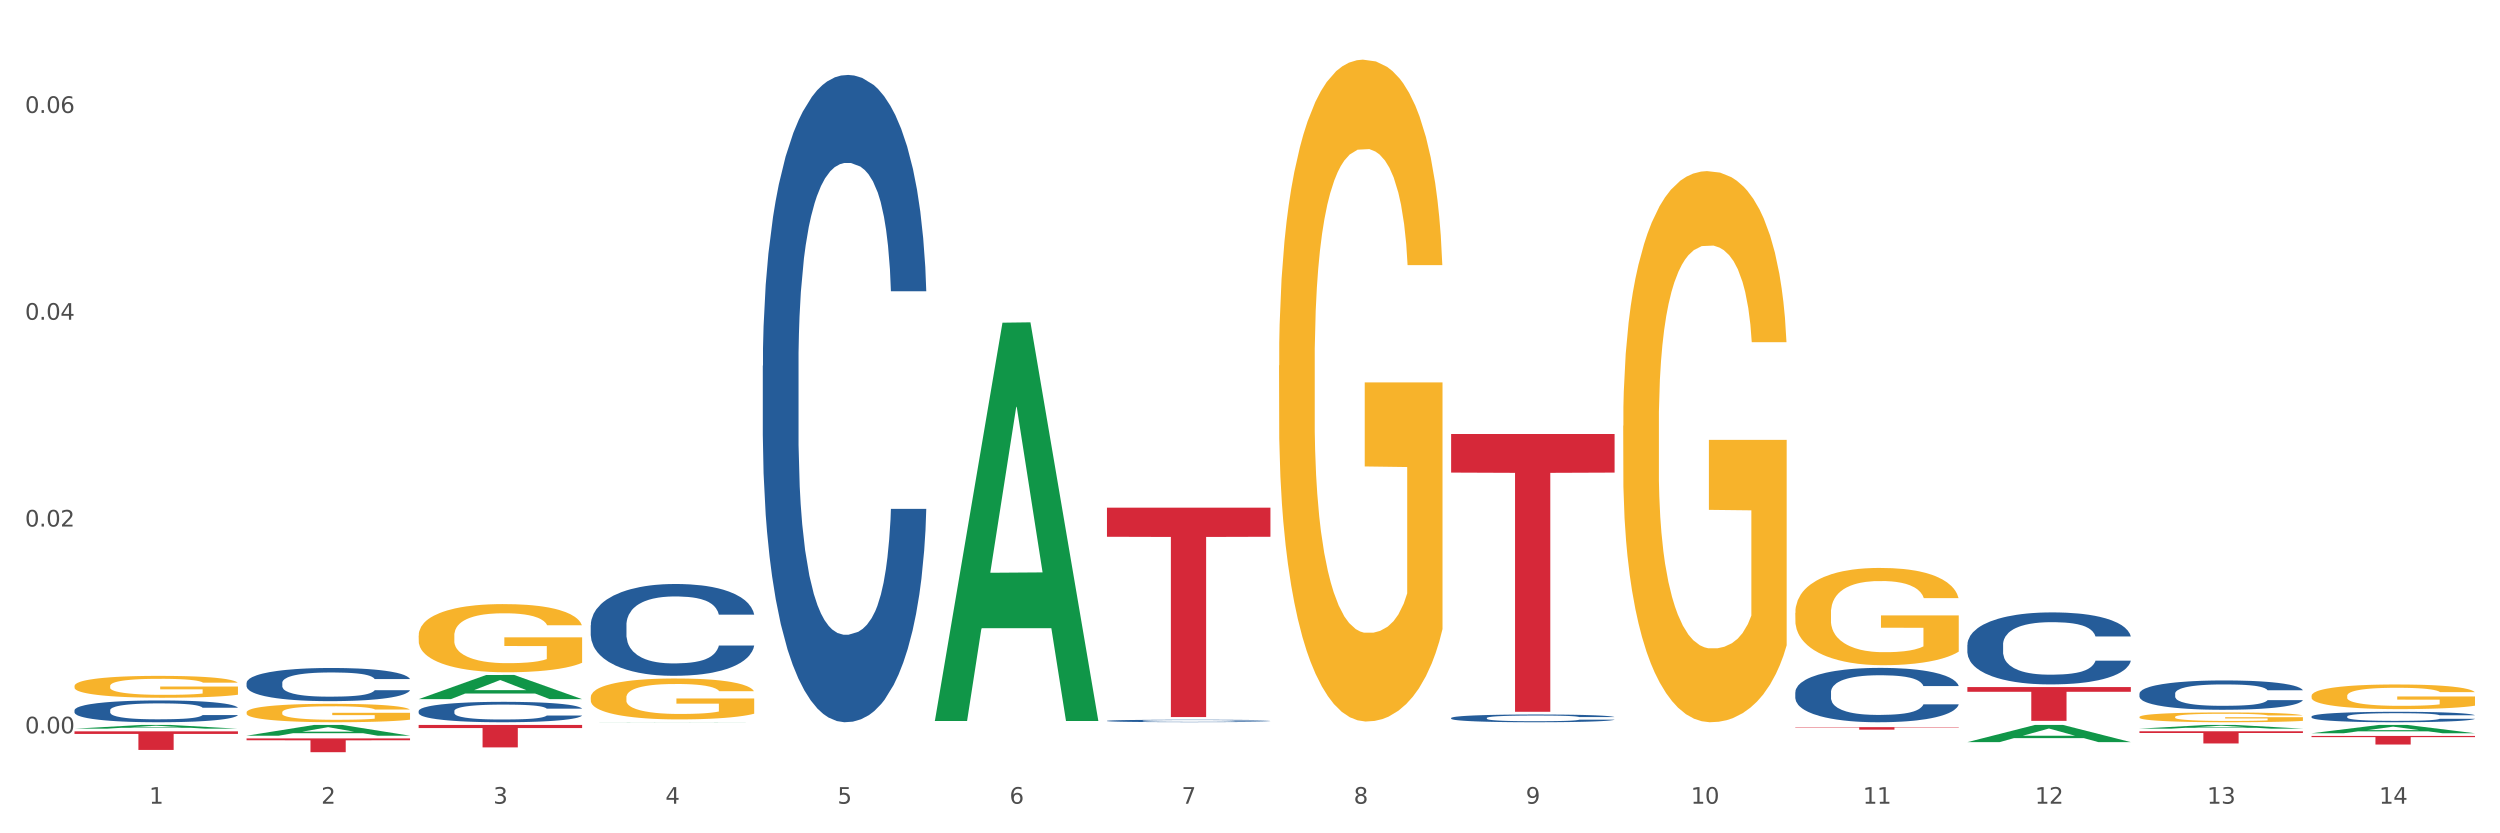 <?xml version="1.0" encoding="utf-8" standalone="no"?>
<!DOCTYPE svg PUBLIC "-//W3C//DTD SVG 1.1//EN"
  "http://www.w3.org/Graphics/SVG/1.1/DTD/svg11.dtd">
<svg xmlns:xlink="http://www.w3.org/1999/xlink" width="1080pt" height="360pt" viewBox="0 0 1080 360" xmlns="http://www.w3.org/2000/svg" version="1.1">
 <rect x="0" y="0" width="1080" height="360" fill="#333333" stroke="none"/>
 <defs>
  <style type="text/css">*{stroke-linejoin: round; stroke-linecap: butt}</style>
 </defs>
 <g id="figure_1">
  <g id="patch_1">
   <path d="M 0 360 
L 1080 360 
L 1080 0 
L 0 0 
z
" style="fill: #ffffff; stroke: #ffffff; stroke-linejoin: miter"/>
  </g>
  <g id="axes_1">
   <g id="matplotlib.axis_1">
    <g id="xtick_1">
     <g id="text_1">
      <!-- 1 -->
      <g style="fill: #4d4d4d" transform="translate(64.432 347.204) scale(0.096 -0.096)">
       <defs>
        <path id="DejaVuSans-31" d="M 794 531 
L 1825 531 
L 1825 4091 
L 703 3866 
L 703 4441 
L 1819 4666 
L 2450 4666 
L 2450 531 
L 3481 531 
L 3481 0 
L 794 0 
L 794 531 
z
" transform="scale(0.016)"/>
       </defs>
       <use xlink:href="#DejaVuSans-31"/>
      </g>
     </g>
    </g>
    <g id="xtick_2">
     <g id="text_2">
      <!-- 2 -->
      <g style="fill: #4d4d4d" transform="translate(138.771 347.204) scale(0.096 -0.096)">
       <defs>
        <path id="DejaVuSans-32" d="M 1228 531 
L 3431 531 
L 3431 0 
L 469 0 
L 469 531 
Q 828 903 1448 1529 
Q 2069 2156 2228 2338 
Q 2531 2678 2651 2914 
Q 2772 3150 2772 3378 
Q 2772 3750 2511 3984 
Q 2250 4219 1831 4219 
Q 1534 4219 1204 4116 
Q 875 4013 500 3803 
L 500 4441 
Q 881 4594 1212 4672 
Q 1544 4750 1819 4750 
Q 2544 4750 2975 4387 
Q 3406 4025 3406 3419 
Q 3406 3131 3298 2873 
Q 3191 2616 2906 2266 
Q 2828 2175 2409 1742 
Q 1991 1309 1228 531 
z
" transform="scale(0.016)"/>
       </defs>
       <use xlink:href="#DejaVuSans-32"/>
      </g>
     </g>
    </g>
    <g id="xtick_3">
     <g id="text_3">
      <!-- 3 -->
      <g style="fill: #4d4d4d" transform="translate(213.109 347.204) scale(0.096 -0.096)">
       <defs>
        <path id="DejaVuSans-33" d="M 2597 2516 
Q 3050 2419 3304 2112 
Q 3559 1806 3559 1356 
Q 3559 666 3084 287 
Q 2609 -91 1734 -91 
Q 1441 -91 1130 -33 
Q 819 25 488 141 
L 488 750 
Q 750 597 1062 519 
Q 1375 441 1716 441 
Q 2309 441 2620 675 
Q 2931 909 2931 1356 
Q 2931 1769 2642 2001 
Q 2353 2234 1838 2234 
L 1294 2234 
L 1294 2753 
L 1863 2753 
Q 2328 2753 2575 2939 
Q 2822 3125 2822 3475 
Q 2822 3834 2567 4026 
Q 2313 4219 1838 4219 
Q 1578 4219 1281 4162 
Q 984 4106 628 3988 
L 628 4550 
Q 988 4650 1302 4700 
Q 1616 4750 1894 4750 
Q 2613 4750 3031 4423 
Q 3450 4097 3450 3541 
Q 3450 3153 3228 2886 
Q 3006 2619 2597 2516 
z
" transform="scale(0.016)"/>
       </defs>
       <use xlink:href="#DejaVuSans-33"/>
      </g>
     </g>
    </g>
    <g id="xtick_4">
     <g id="text_4">
      <!-- 4 -->
      <g style="fill: #4d4d4d" transform="translate(287.448 347.204) scale(0.096 -0.096)">
       <defs>
        <path id="DejaVuSans-34" d="M 2419 4116 
L 825 1625 
L 2419 1625 
L 2419 4116 
z
M 2253 4666 
L 3047 4666 
L 3047 1625 
L 3713 1625 
L 3713 1100 
L 3047 1100 
L 3047 0 
L 2419 0 
L 2419 1100 
L 313 1100 
L 313 1709 
L 2253 4666 
z
" transform="scale(0.016)"/>
       </defs>
       <use xlink:href="#DejaVuSans-34"/>
      </g>
     </g>
    </g>
    <g id="xtick_5">
     <g id="text_5">
      <!-- 5 -->
      <g style="fill: #4d4d4d" transform="translate(361.787 347.204) scale(0.096 -0.096)">
       <defs>
        <path id="DejaVuSans-35" d="M 691 4666 
L 3169 4666 
L 3169 4134 
L 1269 4134 
L 1269 2991 
Q 1406 3038 1543 3061 
Q 1681 3084 1819 3084 
Q 2600 3084 3056 2656 
Q 3513 2228 3513 1497 
Q 3513 744 3044 326 
Q 2575 -91 1722 -91 
Q 1428 -91 1123 -41 
Q 819 9 494 109 
L 494 744 
Q 775 591 1075 516 
Q 1375 441 1709 441 
Q 2250 441 2565 725 
Q 2881 1009 2881 1497 
Q 2881 1984 2565 2268 
Q 2250 2553 1709 2553 
Q 1456 2553 1204 2497 
Q 953 2441 691 2322 
L 691 4666 
z
" transform="scale(0.016)"/>
       </defs>
       <use xlink:href="#DejaVuSans-35"/>
      </g>
     </g>
    </g>
    <g id="xtick_6">
     <g id="text_6">
      <!-- 6 -->
      <g style="fill: #4d4d4d" transform="translate(436.125 347.204) scale(0.096 -0.096)">
       <defs>
        <path id="DejaVuSans-36" d="M 2113 2584 
Q 1688 2584 1439 2293 
Q 1191 2003 1191 1497 
Q 1191 994 1439 701 
Q 1688 409 2113 409 
Q 2538 409 2786 701 
Q 3034 994 3034 1497 
Q 3034 2003 2786 2293 
Q 2538 2584 2113 2584 
z
M 3366 4563 
L 3366 3988 
Q 3128 4100 2886 4159 
Q 2644 4219 2406 4219 
Q 1781 4219 1451 3797 
Q 1122 3375 1075 2522 
Q 1259 2794 1537 2939 
Q 1816 3084 2150 3084 
Q 2853 3084 3261 2657 
Q 3669 2231 3669 1497 
Q 3669 778 3244 343 
Q 2819 -91 2113 -91 
Q 1303 -91 875 529 
Q 447 1150 447 2328 
Q 447 3434 972 4092 
Q 1497 4750 2381 4750 
Q 2619 4750 2861 4703 
Q 3103 4656 3366 4563 
z
" transform="scale(0.016)"/>
       </defs>
       <use xlink:href="#DejaVuSans-36"/>
      </g>
     </g>
    </g>
    <g id="xtick_7">
     <g id="text_7">
      <!-- 7 -->
      <g style="fill: #4d4d4d" transform="translate(510.464 347.204) scale(0.096 -0.096)">
       <defs>
        <path id="DejaVuSans-37" d="M 525 4666 
L 3525 4666 
L 3525 4397 
L 1831 0 
L 1172 0 
L 2766 4134 
L 525 4134 
L 525 4666 
z
" transform="scale(0.016)"/>
       </defs>
       <use xlink:href="#DejaVuSans-37"/>
      </g>
     </g>
    </g>
    <g id="xtick_8">
     <g id="text_8">
      <!-- 8 -->
      <g style="fill: #4d4d4d" transform="translate(584.803 347.204) scale(0.096 -0.096)">
       <defs>
        <path id="DejaVuSans-38" d="M 2034 2216 
Q 1584 2216 1326 1975 
Q 1069 1734 1069 1313 
Q 1069 891 1326 650 
Q 1584 409 2034 409 
Q 2484 409 2743 651 
Q 3003 894 3003 1313 
Q 3003 1734 2745 1975 
Q 2488 2216 2034 2216 
z
M 1403 2484 
Q 997 2584 770 2862 
Q 544 3141 544 3541 
Q 544 4100 942 4425 
Q 1341 4750 2034 4750 
Q 2731 4750 3128 4425 
Q 3525 4100 3525 3541 
Q 3525 3141 3298 2862 
Q 3072 2584 2669 2484 
Q 3125 2378 3379 2068 
Q 3634 1759 3634 1313 
Q 3634 634 3220 271 
Q 2806 -91 2034 -91 
Q 1263 -91 848 271 
Q 434 634 434 1313 
Q 434 1759 690 2068 
Q 947 2378 1403 2484 
z
M 1172 3481 
Q 1172 3119 1398 2916 
Q 1625 2713 2034 2713 
Q 2441 2713 2670 2916 
Q 2900 3119 2900 3481 
Q 2900 3844 2670 4047 
Q 2441 4250 2034 4250 
Q 1625 4250 1398 4047 
Q 1172 3844 1172 3481 
z
" transform="scale(0.016)"/>
       </defs>
       <use xlink:href="#DejaVuSans-38"/>
      </g>
     </g>
    </g>
    <g id="xtick_9">
     <g id="text_9">
      <!-- 9 -->
      <g style="fill: #4d4d4d" transform="translate(659.142 347.204) scale(0.096 -0.096)">
       <defs>
        <path id="DejaVuSans-39" d="M 703 97 
L 703 672 
Q 941 559 1184 500 
Q 1428 441 1663 441 
Q 2288 441 2617 861 
Q 2947 1281 2994 2138 
Q 2813 1869 2534 1725 
Q 2256 1581 1919 1581 
Q 1219 1581 811 2004 
Q 403 2428 403 3163 
Q 403 3881 828 4315 
Q 1253 4750 1959 4750 
Q 2769 4750 3195 4129 
Q 3622 3509 3622 2328 
Q 3622 1225 3098 567 
Q 2575 -91 1691 -91 
Q 1453 -91 1209 -44 
Q 966 3 703 97 
z
M 1959 2075 
Q 2384 2075 2632 2365 
Q 2881 2656 2881 3163 
Q 2881 3666 2632 3958 
Q 2384 4250 1959 4250 
Q 1534 4250 1286 3958 
Q 1038 3666 1038 3163 
Q 1038 2656 1286 2365 
Q 1534 2075 1959 2075 
z
" transform="scale(0.016)"/>
       </defs>
       <use xlink:href="#DejaVuSans-39"/>
      </g>
     </g>
    </g>
    <g id="xtick_10">
     <g id="text_10">
      <!-- 10 -->
      <g style="fill: #4d4d4d" transform="translate(730.426 347.204) scale(0.096 -0.096)">
       <defs>
        <path id="DejaVuSans-30" d="M 2034 4250 
Q 1547 4250 1301 3770 
Q 1056 3291 1056 2328 
Q 1056 1369 1301 889 
Q 1547 409 2034 409 
Q 2525 409 2770 889 
Q 3016 1369 3016 2328 
Q 3016 3291 2770 3770 
Q 2525 4250 2034 4250 
z
M 2034 4750 
Q 2819 4750 3233 4129 
Q 3647 3509 3647 2328 
Q 3647 1150 3233 529 
Q 2819 -91 2034 -91 
Q 1250 -91 836 529 
Q 422 1150 422 2328 
Q 422 3509 836 4129 
Q 1250 4750 2034 4750 
z
" transform="scale(0.016)"/>
       </defs>
       <use xlink:href="#DejaVuSans-31"/>
       <use xlink:href="#DejaVuSans-30" transform="translate(63.623 0)"/>
      </g>
     </g>
    </g>
    <g id="xtick_11">
     <g id="text_11">
      <!-- 11 -->
      <g style="fill: #4d4d4d" transform="translate(804.765 347.204) scale(0.096 -0.096)">
       <use xlink:href="#DejaVuSans-31"/>
       <use xlink:href="#DejaVuSans-31" transform="translate(63.623 0)"/>
      </g>
     </g>
    </g>
    <g id="xtick_12">
     <g id="text_12">
      <!-- 12 -->
      <g style="fill: #4d4d4d" transform="translate(879.104 347.204) scale(0.096 -0.096)">
       <use xlink:href="#DejaVuSans-31"/>
       <use xlink:href="#DejaVuSans-32" transform="translate(63.623 0)"/>
      </g>
     </g>
    </g>
    <g id="xtick_13">
     <g id="text_13">
      <!-- 13 -->
      <g style="fill: #4d4d4d" transform="translate(953.442 347.204) scale(0.096 -0.096)">
       <use xlink:href="#DejaVuSans-31"/>
       <use xlink:href="#DejaVuSans-33" transform="translate(63.623 0)"/>
      </g>
     </g>
    </g>
    <g id="xtick_14">
     <g id="text_14">
      <!-- 14 -->
      <g style="fill: #4d4d4d" transform="translate(1027.781 347.204) scale(0.096 -0.096)">
       <use xlink:href="#DejaVuSans-31"/>
       <use xlink:href="#DejaVuSans-34" transform="translate(63.623 0)"/>
      </g>
     </g>
    </g>
    <g id="xtick_15"/>
    <g id="xtick_16"/>
    <g id="xtick_17"/>
    <g id="xtick_18"/>
    <g id="xtick_19"/>
    <g id="xtick_20"/>
    <g id="xtick_21"/>
    <g id="xtick_22"/>
    <g id="xtick_23"/>
    <g id="xtick_24"/>
    <g id="xtick_25"/>
    <g id="xtick_26"/>
    <g id="xtick_27"/>
   </g>
   <g id="matplotlib.axis_2">
    <g id="ytick_1">
     <g id="text_15">
      <!-- 0.00 -->
      <g style="fill: #4d4d4d" transform="translate(10.8 316.81) scale(0.096 -0.096)">
       <defs>
        <path id="DejaVuSans-2e" d="M 684 794 
L 1344 794 
L 1344 0 
L 684 0 
L 684 794 
z
" transform="scale(0.016)"/>
       </defs>
       <use xlink:href="#DejaVuSans-30"/>
       <use xlink:href="#DejaVuSans-2e" transform="translate(63.623 0)"/>
       <use xlink:href="#DejaVuSans-30" transform="translate(95.41 0)"/>
       <use xlink:href="#DejaVuSans-30" transform="translate(159.033 0)"/>
      </g>
     </g>
    </g>
    <g id="ytick_2">
     <g id="text_16">
      <!-- 0.02 -->
      <g style="fill: #4d4d4d" transform="translate(10.8 227.468) scale(0.096 -0.096)">
       <use xlink:href="#DejaVuSans-30"/>
       <use xlink:href="#DejaVuSans-2e" transform="translate(63.623 0)"/>
       <use xlink:href="#DejaVuSans-30" transform="translate(95.41 0)"/>
       <use xlink:href="#DejaVuSans-32" transform="translate(159.033 0)"/>
      </g>
     </g>
    </g>
    <g id="ytick_3">
     <g id="text_17">
      <!-- 0.04 -->
      <g style="fill: #4d4d4d" transform="translate(10.8 138.125) scale(0.096 -0.096)">
       <use xlink:href="#DejaVuSans-30"/>
       <use xlink:href="#DejaVuSans-2e" transform="translate(63.623 0)"/>
       <use xlink:href="#DejaVuSans-30" transform="translate(95.41 0)"/>
       <use xlink:href="#DejaVuSans-34" transform="translate(159.033 0)"/>
      </g>
     </g>
    </g>
    <g id="ytick_4">
     <g id="text_18">
      <!-- 0.06 -->
      <g style="fill: #4d4d4d" transform="translate(10.8 48.783) scale(0.096 -0.096)">
       <use xlink:href="#DejaVuSans-30"/>
       <use xlink:href="#DejaVuSans-2e" transform="translate(63.623 0)"/>
       <use xlink:href="#DejaVuSans-30" transform="translate(95.41 0)"/>
       <use xlink:href="#DejaVuSans-36" transform="translate(159.033 0)"/>
      </g>
     </g>
    </g>
    <g id="ytick_5"/>
    <g id="ytick_6"/>
    <g id="ytick_7"/>
   </g>
   <g id="PolyCollection_1">
    <path d="M 32.175 314.793 
L 32.248 314.791 
L 61.37 313.165 
L 73.456 313.163 
L 102.797 314.796 
L 88.818 314.796 
L 82.484 314.415 
L 52.415 314.415 
L 52.197 314.422 
L 46.081 314.796 
L 32.175 314.796 
L 32.175 314.793 
L 56.201 314.189 
L 78.698 314.187 
L 67.559 313.511 
L 67.413 313.508 
L 67.267 313.513 
L 56.128 314.187 
L 56.201 314.189 
L 32.175 314.793 
z
" clip-path="url(#p1c765e755c)" style="fill: #109648"/>
    <path d="M 849.901 278.534 
L 849.984 278.506 
L 849.984 277.71 
L 850.235 276.631 
L 851.153 274.642 
L 852.322 273.136 
L 854.325 271.374 
L 855.41 270.635 
L 856.829 269.811 
L 859.751 268.476 
L 863.09 267.339 
L 865.428 266.714 
L 867.181 266.316 
L 871.104 265.606 
L 873.358 265.293 
L 875.695 265.038 
L 877.699 264.867 
L 881.038 264.668 
L 883.709 264.583 
L 886.798 264.555 
L 889.386 264.583 
L 892.808 264.697 
L 897.817 265.038 
L 899.737 265.237 
L 902.325 265.578 
L 904.996 266.032 
L 907.166 266.487 
L 909.671 267.14 
L 912.258 267.993 
L 914.763 269.073 
L 916.516 270.067 
L 917.935 271.118 
L 919.187 272.397 
L 920.105 273.789 
L 920.523 274.954 
L 905.246 274.954 
L 904.829 273.903 
L 903.994 272.766 
L 903.159 271.999 
L 902.241 271.374 
L 900.822 270.664 
L 899.57 270.209 
L 897.483 269.669 
L 895.563 269.328 
L 893.977 269.129 
L 892.057 268.959 
L 887.966 268.788 
L 885.045 268.788 
L 883.208 268.845 
L 880.954 268.987 
L 879.034 269.186 
L 876.78 269.527 
L 875.027 269.897 
L 873.274 270.38 
L 872.273 270.721 
L 870.77 271.346 
L 869.768 271.857 
L 868.433 272.738 
L 867.681 273.363 
L 866.346 274.983 
L 865.761 276.176 
L 865.511 277 
L 865.344 277.909 
L 865.344 282.342 
L 865.845 284.331 
L 866.262 285.183 
L 866.93 286.149 
L 868.182 287.4 
L 870.019 288.621 
L 871.939 289.502 
L 873.525 290.042 
L 875.027 290.44 
L 876.53 290.752 
L 878.367 291.037 
L 879.869 291.207 
L 882.123 291.378 
L 884.794 291.463 
L 886.881 291.463 
L 891.139 291.321 
L 893.059 291.179 
L 894.895 290.98 
L 896.899 290.667 
L 898.485 290.326 
L 899.403 290.071 
L 900.905 289.531 
L 902.074 288.962 
L 903.076 288.309 
L 903.744 287.741 
L 904.495 286.888 
L 905.079 285.922 
L 905.246 285.411 
L 920.523 285.411 
L 920.189 286.434 
L 919.604 287.428 
L 918.436 288.764 
L 917.517 289.531 
L 916.098 290.468 
L 914.596 291.264 
L 912.509 292.145 
L 910.589 292.798 
L 908.585 293.367 
L 906.415 293.878 
L 902.491 294.588 
L 901.072 294.787 
L 898.067 295.128 
L 895.73 295.327 
L 892.307 295.526 
L 888.801 295.64 
L 885.128 295.668 
L 881.873 295.611 
L 878.283 295.441 
L 876.029 295.27 
L 873.525 295.015 
L 870.603 294.617 
L 867.848 294.134 
L 865.261 293.565 
L 862.84 292.912 
L 860.586 292.173 
L 857.664 290.951 
L 855.494 289.758 
L 853.908 288.65 
L 852.823 287.712 
L 851.737 286.519 
L 851.153 285.695 
L 850.235 283.706 
L 849.901 281.859 
L 849.901 278.534 
z
" clip-path="url(#p1c765e755c)" style="fill: #255c99"/>
    <path d="M 775.562 299.077 
L 775.646 299.056 
L 775.646 298.455 
L 775.896 297.64 
L 776.814 296.138 
L 777.983 295.001 
L 779.986 293.671 
L 781.072 293.114 
L 782.491 292.491 
L 785.412 291.483 
L 788.752 290.625 
L 791.089 290.153 
L 792.842 289.853 
L 796.765 289.316 
L 799.019 289.08 
L 801.357 288.887 
L 803.36 288.759 
L 806.699 288.608 
L 809.37 288.544 
L 812.459 288.523 
L 815.047 288.544 
L 818.469 288.63 
L 823.478 288.887 
L 825.398 289.038 
L 827.986 289.295 
L 830.657 289.638 
L 832.828 289.981 
L 835.332 290.475 
L 837.92 291.118 
L 840.424 291.934 
L 842.177 292.685 
L 843.596 293.478 
L 844.848 294.444 
L 845.766 295.495 
L 846.184 296.374 
L 830.908 296.374 
L 830.49 295.581 
L 829.655 294.723 
L 828.821 294.143 
L 827.902 293.671 
L 826.483 293.135 
L 825.231 292.792 
L 823.144 292.384 
L 821.224 292.127 
L 819.638 291.977 
L 817.718 291.848 
L 813.628 291.719 
L 810.706 291.719 
L 808.87 291.762 
L 806.616 291.869 
L 804.696 292.019 
L 802.442 292.277 
L 800.689 292.556 
L 798.936 292.921 
L 797.934 293.178 
L 796.431 293.65 
L 795.43 294.036 
L 794.094 294.701 
L 793.343 295.173 
L 792.007 296.396 
L 791.423 297.297 
L 791.172 297.919 
L 791.005 298.606 
L 791.005 301.952 
L 791.506 303.454 
L 791.924 304.097 
L 792.591 304.827 
L 793.844 305.771 
L 795.68 306.693 
L 797.6 307.358 
L 799.186 307.766 
L 800.689 308.066 
L 802.191 308.302 
L 804.028 308.517 
L 805.53 308.645 
L 807.784 308.774 
L 810.456 308.839 
L 812.543 308.839 
L 816.8 308.731 
L 818.72 308.624 
L 820.556 308.474 
L 822.56 308.238 
L 824.146 307.98 
L 825.064 307.787 
L 826.567 307.38 
L 827.735 306.951 
L 828.737 306.457 
L 829.405 306.028 
L 830.156 305.385 
L 830.741 304.655 
L 830.908 304.269 
L 846.184 304.269 
L 845.85 305.041 
L 845.266 305.792 
L 844.097 306.801 
L 843.179 307.38 
L 841.76 308.088 
L 840.257 308.688 
L 838.17 309.353 
L 836.25 309.847 
L 834.247 310.276 
L 832.076 310.662 
L 828.153 311.198 
L 826.734 311.349 
L 823.728 311.606 
L 821.391 311.756 
L 817.969 311.906 
L 814.463 311.992 
L 810.79 312.014 
L 807.534 311.971 
L 803.944 311.842 
L 801.69 311.713 
L 799.186 311.52 
L 796.264 311.22 
L 793.51 310.855 
L 790.922 310.426 
L 788.501 309.933 
L 786.247 309.375 
L 783.325 308.452 
L 781.155 307.551 
L 779.569 306.715 
L 778.484 306.007 
L 777.399 305.106 
L 776.814 304.484 
L 775.896 302.982 
L 775.562 301.587 
L 775.562 299.077 
z
" clip-path="url(#p1c765e755c)" style="fill: #255c99"/>
    <path d="M 626.885 310.166 
L 626.968 310.163 
L 626.968 310.077 
L 627.219 309.961 
L 628.137 309.746 
L 629.306 309.584 
L 631.309 309.394 
L 632.394 309.314 
L 633.813 309.225 
L 636.735 309.081 
L 640.074 308.959 
L 642.411 308.891 
L 644.164 308.849 
L 648.088 308.772 
L 650.342 308.738 
L 652.679 308.711 
L 654.683 308.692 
L 658.022 308.671 
L 660.693 308.662 
L 663.782 308.659 
L 666.369 308.662 
L 669.792 308.674 
L 674.801 308.711 
L 676.721 308.732 
L 679.308 308.769 
L 681.98 308.818 
L 684.15 308.867 
L 686.654 308.937 
L 689.242 309.029 
L 691.747 309.146 
L 693.5 309.253 
L 694.919 309.366 
L 696.171 309.504 
L 697.089 309.654 
L 697.506 309.78 
L 682.23 309.78 
L 681.813 309.667 
L 680.978 309.544 
L 680.143 309.461 
L 679.225 309.394 
L 677.806 309.317 
L 676.554 309.268 
L 674.467 309.21 
L 672.547 309.173 
L 670.961 309.152 
L 669.041 309.134 
L 664.95 309.115 
L 662.029 309.115 
L 660.192 309.121 
L 657.938 309.137 
L 656.018 309.158 
L 653.764 309.195 
L 652.011 309.235 
L 650.258 309.287 
L 649.257 309.323 
L 647.754 309.391 
L 646.752 309.446 
L 645.417 309.541 
L 644.665 309.608 
L 643.33 309.783 
L 642.745 309.912 
L 642.495 310.001 
L 642.328 310.099 
L 642.328 310.577 
L 642.829 310.791 
L 643.246 310.883 
L 643.914 310.987 
L 645.166 311.122 
L 647.003 311.254 
L 648.923 311.349 
L 650.509 311.407 
L 652.011 311.45 
L 653.514 311.484 
L 655.35 311.514 
L 656.853 311.533 
L 659.107 311.551 
L 661.778 311.56 
L 663.865 311.56 
L 668.122 311.545 
L 670.042 311.529 
L 671.879 311.508 
L 673.882 311.474 
L 675.468 311.438 
L 676.387 311.41 
L 677.889 311.352 
L 679.058 311.29 
L 680.06 311.22 
L 680.728 311.159 
L 681.479 311.067 
L 682.063 310.963 
L 682.23 310.908 
L 697.506 310.908 
L 697.173 311.018 
L 696.588 311.125 
L 695.42 311.269 
L 694.501 311.352 
L 693.082 311.453 
L 691.58 311.539 
L 689.493 311.634 
L 687.573 311.704 
L 685.569 311.765 
L 683.399 311.821 
L 679.475 311.897 
L 678.056 311.919 
L 675.051 311.955 
L 672.714 311.977 
L 669.291 311.998 
L 665.785 312.011 
L 662.112 312.014 
L 658.856 312.007 
L 655.267 311.989 
L 653.013 311.971 
L 650.509 311.943 
L 647.587 311.9 
L 644.832 311.848 
L 642.244 311.787 
L 639.824 311.716 
L 637.57 311.637 
L 634.648 311.505 
L 632.478 311.376 
L 630.892 311.257 
L 629.806 311.156 
L 628.721 311.027 
L 628.137 310.938 
L 627.219 310.724 
L 626.885 310.525 
L 626.885 310.166 
z
" clip-path="url(#p1c765e755c)" style="fill: #255c99"/>
    <path d="M 478.207 311.396 
L 478.291 311.395 
L 478.291 311.368 
L 478.541 311.331 
L 479.459 311.263 
L 480.628 311.212 
L 482.632 311.152 
L 483.717 311.127 
L 485.136 311.099 
L 488.058 311.054 
L 491.397 311.015 
L 493.734 310.994 
L 495.487 310.98 
L 499.41 310.956 
L 501.664 310.946 
L 504.002 310.937 
L 506.005 310.931 
L 509.344 310.924 
L 512.016 310.921 
L 515.104 310.92 
L 517.692 310.921 
L 521.115 310.925 
L 526.123 310.937 
L 528.043 310.944 
L 530.631 310.955 
L 533.302 310.971 
L 535.473 310.986 
L 537.977 311.008 
L 540.565 311.037 
L 543.069 311.074 
L 544.822 311.108 
L 546.241 311.144 
L 547.493 311.187 
L 548.412 311.234 
L 548.829 311.274 
L 533.553 311.274 
L 533.135 311.238 
L 532.301 311.2 
L 531.466 311.173 
L 530.548 311.152 
L 529.128 311.128 
L 527.876 311.113 
L 525.789 311.094 
L 523.869 311.083 
L 522.283 311.076 
L 520.363 311.07 
L 516.273 311.064 
L 513.351 311.064 
L 511.515 311.066 
L 509.261 311.071 
L 507.341 311.078 
L 505.087 311.089 
L 503.334 311.102 
L 501.581 311.118 
L 500.579 311.13 
L 499.077 311.151 
L 498.075 311.169 
L 496.739 311.199 
L 495.988 311.22 
L 494.652 311.275 
L 494.068 311.315 
L 493.818 311.343 
L 493.651 311.374 
L 493.651 311.525 
L 494.151 311.593 
L 494.569 311.622 
L 495.237 311.654 
L 496.489 311.697 
L 498.325 311.738 
L 500.245 311.768 
L 501.831 311.787 
L 503.334 311.8 
L 504.837 311.811 
L 506.673 311.821 
L 508.176 311.826 
L 510.429 311.832 
L 513.101 311.835 
L 515.188 311.835 
L 519.445 311.83 
L 521.365 311.825 
L 523.202 311.819 
L 525.205 311.808 
L 526.791 311.796 
L 527.709 311.788 
L 529.212 311.769 
L 530.381 311.75 
L 531.382 311.728 
L 532.05 311.708 
L 532.801 311.68 
L 533.386 311.647 
L 533.553 311.629 
L 548.829 311.629 
L 548.495 311.664 
L 547.911 311.698 
L 546.742 311.743 
L 545.824 311.769 
L 544.405 311.801 
L 542.902 311.828 
L 540.815 311.858 
L 538.895 311.88 
L 536.892 311.9 
L 534.721 311.917 
L 530.798 311.941 
L 529.379 311.948 
L 526.374 311.96 
L 524.036 311.966 
L 520.614 311.973 
L 517.108 311.977 
L 513.435 311.978 
L 510.179 311.976 
L 506.59 311.97 
L 504.336 311.964 
L 501.831 311.956 
L 498.91 311.942 
L 496.155 311.926 
L 493.567 311.906 
L 491.146 311.884 
L 488.892 311.859 
L 485.971 311.818 
L 483.8 311.777 
L 482.214 311.739 
L 481.129 311.708 
L 480.044 311.667 
L 479.459 311.639 
L 478.541 311.571 
L 478.207 311.509 
L 478.207 311.396 
z
" clip-path="url(#p1c765e755c)" style="fill: #255c99"/>
    <path d="M 329.53 158.017 
L 329.613 157.762 
L 329.613 150.611 
L 329.864 140.907 
L 330.782 123.03 
L 331.951 109.495 
L 333.954 93.661 
L 335.039 87.021 
L 336.458 79.615 
L 339.38 67.612 
L 342.719 57.396 
L 345.057 51.778 
L 346.81 48.203 
L 350.733 41.818 
L 352.987 39.009 
L 355.324 36.71 
L 357.328 35.178 
L 360.667 33.39 
L 363.338 32.624 
L 366.427 32.369 
L 369.015 32.624 
L 372.437 33.646 
L 377.446 36.71 
L 379.366 38.498 
L 381.954 41.563 
L 384.625 45.649 
L 386.795 49.735 
L 389.3 55.609 
L 391.887 63.27 
L 394.392 72.975 
L 396.145 81.913 
L 397.564 91.362 
L 398.816 102.855 
L 399.734 115.368 
L 400.152 125.839 
L 384.875 125.839 
L 384.458 116.39 
L 383.623 106.175 
L 382.788 99.279 
L 381.87 93.661 
L 380.451 87.276 
L 379.199 83.19 
L 377.112 78.338 
L 375.192 75.273 
L 373.606 73.486 
L 371.686 71.953 
L 367.595 70.421 
L 364.674 70.421 
L 362.837 70.932 
L 360.583 72.209 
L 358.663 73.996 
L 356.41 77.061 
L 354.656 80.381 
L 352.903 84.722 
L 351.902 87.787 
L 350.399 93.405 
L 349.397 98.002 
L 348.062 105.919 
L 347.31 111.538 
L 345.975 126.094 
L 345.391 136.821 
L 345.14 144.227 
L 344.973 152.399 
L 344.973 192.239 
L 345.474 210.116 
L 345.891 217.777 
L 346.559 226.46 
L 347.811 237.697 
L 349.648 248.678 
L 351.568 256.595 
L 353.154 261.448 
L 354.656 265.023 
L 356.159 267.832 
L 357.996 270.386 
L 359.498 271.918 
L 361.752 273.451 
L 364.423 274.217 
L 366.51 274.217 
L 370.768 272.94 
L 372.688 271.663 
L 374.524 269.875 
L 376.528 267.066 
L 378.114 264.002 
L 379.032 261.703 
L 380.534 256.851 
L 381.703 251.743 
L 382.705 245.869 
L 383.373 240.762 
L 384.124 233.1 
L 384.708 224.417 
L 384.875 219.82 
L 400.152 219.82 
L 399.818 229.014 
L 399.233 237.952 
L 398.065 249.955 
L 397.146 256.851 
L 395.727 265.278 
L 394.225 272.429 
L 392.138 280.346 
L 390.218 286.22 
L 388.214 291.328 
L 386.044 295.924 
L 382.121 302.309 
L 380.701 304.097 
L 377.696 307.161 
L 375.359 308.949 
L 371.936 310.737 
L 368.43 311.758 
L 364.757 312.014 
L 361.502 311.503 
L 357.912 309.971 
L 355.658 308.438 
L 353.154 306.14 
L 350.232 302.564 
L 347.477 298.223 
L 344.89 293.115 
L 342.469 287.241 
L 340.215 280.601 
L 337.293 269.62 
L 335.123 258.894 
L 333.537 248.934 
L 332.452 240.506 
L 331.366 229.78 
L 330.782 222.374 
L 329.864 204.497 
L 329.53 187.897 
L 329.53 158.017 
z
" clip-path="url(#p1c765e755c)" style="fill: #255c99"/>
    <path d="M 255.191 270.106 
L 255.275 270.07 
L 255.275 269.056 
L 255.525 267.679 
L 256.443 265.143 
L 257.612 263.223 
L 259.615 260.976 
L 260.701 260.034 
L 262.12 258.984 
L 265.041 257.281 
L 268.381 255.832 
L 270.718 255.035 
L 272.471 254.527 
L 276.394 253.622 
L 278.648 253.223 
L 280.986 252.897 
L 282.989 252.68 
L 286.328 252.426 
L 288.999 252.317 
L 292.088 252.281 
L 294.676 252.317 
L 298.098 252.462 
L 303.107 252.897 
L 305.027 253.151 
L 307.615 253.585 
L 310.286 254.165 
L 312.457 254.745 
L 314.961 255.578 
L 317.549 256.665 
L 320.053 258.042 
L 321.806 259.31 
L 323.225 260.65 
L 324.477 262.281 
L 325.396 264.056 
L 325.813 265.541 
L 310.537 265.541 
L 310.119 264.201 
L 309.284 262.752 
L 308.45 261.773 
L 307.531 260.976 
L 306.112 260.071 
L 304.86 259.491 
L 302.773 258.803 
L 300.853 258.368 
L 299.267 258.114 
L 297.347 257.897 
L 293.257 257.679 
L 290.335 257.679 
L 288.499 257.752 
L 286.245 257.933 
L 284.325 258.187 
L 282.071 258.621 
L 280.318 259.092 
L 278.565 259.708 
L 277.563 260.143 
L 276.06 260.94 
L 275.059 261.592 
L 273.723 262.715 
L 272.972 263.513 
L 271.636 265.578 
L 271.052 267.099 
L 270.801 268.15 
L 270.634 269.309 
L 270.634 274.961 
L 271.135 277.497 
L 271.553 278.584 
L 272.22 279.816 
L 273.473 281.41 
L 275.309 282.968 
L 277.229 284.091 
L 278.815 284.78 
L 280.318 285.287 
L 281.82 285.686 
L 283.657 286.048 
L 285.159 286.265 
L 287.413 286.483 
L 290.085 286.591 
L 292.172 286.591 
L 296.429 286.41 
L 298.349 286.229 
L 300.185 285.975 
L 302.189 285.577 
L 303.775 285.142 
L 304.693 284.816 
L 306.196 284.128 
L 307.364 283.403 
L 308.366 282.57 
L 309.034 281.845 
L 309.785 280.758 
L 310.37 279.526 
L 310.537 278.874 
L 325.813 278.874 
L 325.479 280.178 
L 324.895 281.447 
L 323.726 283.149 
L 322.808 284.128 
L 321.389 285.323 
L 319.886 286.338 
L 317.799 287.461 
L 315.879 288.294 
L 313.876 289.019 
L 311.705 289.671 
L 307.782 290.577 
L 306.363 290.83 
L 303.358 291.265 
L 301.02 291.519 
L 297.598 291.772 
L 294.092 291.917 
L 290.419 291.953 
L 287.163 291.881 
L 283.573 291.664 
L 281.32 291.446 
L 278.815 291.12 
L 275.893 290.613 
L 273.139 289.997 
L 270.551 289.272 
L 268.13 288.439 
L 265.876 287.497 
L 262.955 285.939 
L 260.784 284.417 
L 259.198 283.004 
L 258.113 281.809 
L 257.028 280.287 
L 256.443 279.236 
L 255.525 276.7 
L 255.191 274.345 
L 255.191 270.106 
z
" clip-path="url(#p1c765e755c)" style="fill: #255c99"/>
    <path d="M 180.852 307.153 
L 180.936 307.145 
L 180.936 306.92 
L 181.186 306.613 
L 182.105 306.049 
L 183.273 305.622 
L 185.277 305.122 
L 186.362 304.913 
L 187.781 304.679 
L 190.703 304.3 
L 194.042 303.978 
L 196.379 303.8 
L 198.132 303.687 
L 202.056 303.486 
L 204.31 303.397 
L 206.647 303.325 
L 208.65 303.276 
L 211.989 303.22 
L 214.661 303.196 
L 217.749 303.188 
L 220.337 303.196 
L 223.76 303.228 
L 228.768 303.325 
L 230.688 303.381 
L 233.276 303.478 
L 235.947 303.607 
L 238.118 303.736 
L 240.622 303.921 
L 243.21 304.163 
L 245.714 304.469 
L 247.467 304.751 
L 248.886 305.05 
L 250.139 305.412 
L 251.057 305.807 
L 251.474 306.138 
L 236.198 306.138 
L 235.78 305.84 
L 234.946 305.517 
L 234.111 305.3 
L 233.193 305.122 
L 231.774 304.921 
L 230.521 304.792 
L 228.434 304.639 
L 226.514 304.542 
L 224.928 304.485 
L 223.008 304.437 
L 218.918 304.389 
L 215.996 304.389 
L 214.16 304.405 
L 211.906 304.445 
L 209.986 304.502 
L 207.732 304.598 
L 205.979 304.703 
L 204.226 304.84 
L 203.224 304.937 
L 201.722 305.114 
L 200.72 305.259 
L 199.384 305.509 
L 198.633 305.686 
L 197.297 306.146 
L 196.713 306.484 
L 196.463 306.718 
L 196.296 306.976 
L 196.296 308.233 
L 196.797 308.798 
L 197.214 309.039 
L 197.882 309.313 
L 199.134 309.668 
L 200.97 310.015 
L 202.89 310.265 
L 204.476 310.418 
L 205.979 310.531 
L 207.482 310.619 
L 209.318 310.7 
L 210.821 310.748 
L 213.075 310.796 
L 215.746 310.821 
L 217.833 310.821 
L 222.09 310.78 
L 224.01 310.74 
L 225.847 310.684 
L 227.85 310.595 
L 229.436 310.498 
L 230.354 310.426 
L 231.857 310.273 
L 233.026 310.111 
L 234.027 309.926 
L 234.695 309.765 
L 235.447 309.523 
L 236.031 309.249 
L 236.198 309.104 
L 251.474 309.104 
L 251.14 309.394 
L 250.556 309.676 
L 249.387 310.055 
L 248.469 310.273 
L 247.05 310.539 
L 245.547 310.764 
L 243.46 311.014 
L 241.54 311.2 
L 239.537 311.361 
L 237.367 311.506 
L 233.443 311.707 
L 232.024 311.764 
L 229.019 311.86 
L 226.681 311.917 
L 223.259 311.973 
L 219.753 312.006 
L 216.08 312.014 
L 212.824 311.997 
L 209.235 311.949 
L 206.981 311.901 
L 204.476 311.828 
L 201.555 311.715 
L 198.8 311.578 
L 196.212 311.417 
L 193.791 311.232 
L 191.538 311.022 
L 188.616 310.676 
L 186.445 310.337 
L 184.859 310.023 
L 183.774 309.757 
L 182.689 309.418 
L 182.105 309.184 
L 181.186 308.62 
L 180.852 308.096 
L 180.852 307.153 
z
" clip-path="url(#p1c765e755c)" style="fill: #255c99"/>
    <path d="M 106.514 295.004 
L 106.597 294.991 
L 106.597 294.624 
L 106.848 294.127 
L 107.766 293.211 
L 108.935 292.517 
L 110.938 291.706 
L 112.023 291.366 
L 113.442 290.986 
L 116.364 290.371 
L 119.703 289.848 
L 122.04 289.56 
L 123.794 289.377 
L 127.717 289.05 
L 129.971 288.906 
L 132.308 288.788 
L 134.312 288.709 
L 137.651 288.618 
L 140.322 288.579 
L 143.411 288.565 
L 145.998 288.579 
L 149.421 288.631 
L 154.43 288.788 
L 156.35 288.88 
L 158.937 289.037 
L 161.609 289.246 
L 163.779 289.455 
L 166.283 289.756 
L 168.871 290.149 
L 171.376 290.646 
L 173.129 291.104 
L 174.548 291.588 
L 175.8 292.177 
L 176.718 292.818 
L 177.135 293.355 
L 161.859 293.355 
L 161.442 292.871 
L 160.607 292.347 
L 159.772 291.994 
L 158.854 291.706 
L 157.435 291.379 
L 156.183 291.17 
L 154.096 290.921 
L 152.176 290.764 
L 150.59 290.672 
L 148.67 290.594 
L 144.579 290.515 
L 141.658 290.515 
L 139.821 290.541 
L 137.567 290.607 
L 135.647 290.698 
L 133.393 290.856 
L 131.64 291.026 
L 129.887 291.248 
L 128.886 291.405 
L 127.383 291.693 
L 126.381 291.929 
L 125.046 292.334 
L 124.294 292.622 
L 122.959 293.368 
L 122.374 293.918 
L 122.124 294.297 
L 121.957 294.716 
L 121.957 296.757 
L 122.458 297.673 
L 122.875 298.066 
L 123.543 298.511 
L 124.795 299.086 
L 126.632 299.649 
L 128.552 300.055 
L 130.138 300.303 
L 131.64 300.487 
L 133.143 300.631 
L 134.979 300.761 
L 136.482 300.84 
L 138.736 300.919 
L 141.407 300.958 
L 143.494 300.958 
L 147.751 300.892 
L 149.671 300.827 
L 151.508 300.735 
L 153.511 300.591 
L 155.097 300.434 
L 156.016 300.317 
L 157.518 300.068 
L 158.687 299.806 
L 159.689 299.505 
L 160.357 299.244 
L 161.108 298.851 
L 161.692 298.406 
L 161.859 298.17 
L 177.135 298.17 
L 176.802 298.642 
L 176.217 299.1 
L 175.049 299.715 
L 174.13 300.068 
L 172.711 300.5 
L 171.209 300.866 
L 169.122 301.272 
L 167.202 301.573 
L 165.198 301.835 
L 163.028 302.07 
L 159.104 302.397 
L 157.685 302.489 
L 154.68 302.646 
L 152.343 302.737 
L 148.92 302.829 
L 145.414 302.881 
L 141.741 302.894 
L 138.486 302.868 
L 134.896 302.79 
L 132.642 302.711 
L 130.138 302.593 
L 127.216 302.41 
L 124.461 302.188 
L 121.874 301.926 
L 119.453 301.625 
L 117.199 301.285 
L 114.277 300.722 
L 112.107 300.173 
L 110.521 299.662 
L 109.435 299.23 
L 108.35 298.681 
L 107.766 298.301 
L 106.848 297.385 
L 106.514 296.535 
L 106.514 295.004 
z
" clip-path="url(#p1c765e755c)" style="fill: #255c99"/>
    <path d="M 924.24 299.645 
L 924.323 299.634 
L 924.323 299.31 
L 924.573 298.87 
L 925.492 298.06 
L 926.66 297.446 
L 928.664 296.728 
L 929.749 296.428 
L 931.168 296.092 
L 934.09 295.548 
L 937.429 295.085 
L 939.766 294.83 
L 941.519 294.668 
L 945.443 294.379 
L 947.697 294.252 
L 950.034 294.147 
L 952.037 294.078 
L 955.377 293.997 
L 958.048 293.962 
L 961.136 293.951 
L 963.724 293.962 
L 967.147 294.009 
L 972.155 294.147 
L 974.075 294.228 
L 976.663 294.367 
L 979.335 294.553 
L 981.505 294.738 
L 984.009 295.004 
L 986.597 295.351 
L 989.101 295.791 
L 990.854 296.196 
L 992.273 296.624 
L 993.526 297.145 
L 994.444 297.712 
L 994.861 298.187 
L 979.585 298.187 
L 979.168 297.759 
L 978.333 297.296 
L 977.498 296.983 
L 976.58 296.728 
L 975.161 296.439 
L 973.908 296.254 
L 971.822 296.034 
L 969.902 295.895 
L 968.316 295.814 
L 966.396 295.745 
L 962.305 295.675 
L 959.383 295.675 
L 957.547 295.698 
L 955.293 295.756 
L 953.373 295.837 
L 951.119 295.976 
L 949.366 296.127 
L 947.613 296.323 
L 946.611 296.462 
L 945.109 296.717 
L 944.107 296.925 
L 942.771 297.284 
L 942.02 297.539 
L 940.685 298.198 
L 940.1 298.685 
L 939.85 299.02 
L 939.683 299.391 
L 939.683 301.196 
L 940.184 302.006 
L 940.601 302.354 
L 941.269 302.747 
L 942.521 303.256 
L 944.358 303.754 
L 946.278 304.113 
L 947.864 304.333 
L 949.366 304.495 
L 950.869 304.622 
L 952.705 304.738 
L 954.208 304.807 
L 956.462 304.877 
L 959.133 304.912 
L 961.22 304.912 
L 965.477 304.854 
L 967.397 304.796 
L 969.234 304.715 
L 971.237 304.587 
L 972.823 304.449 
L 973.742 304.344 
L 975.244 304.125 
L 976.413 303.893 
L 977.415 303.627 
L 978.082 303.395 
L 978.834 303.048 
L 979.418 302.655 
L 979.585 302.446 
L 994.861 302.446 
L 994.527 302.863 
L 993.943 303.268 
L 992.774 303.812 
L 991.856 304.125 
L 990.437 304.506 
L 988.934 304.831 
L 986.847 305.189 
L 984.927 305.456 
L 982.924 305.687 
L 980.754 305.895 
L 976.83 306.185 
L 975.411 306.266 
L 972.406 306.405 
L 970.069 306.486 
L 966.646 306.567 
L 963.14 306.613 
L 959.467 306.625 
L 956.211 306.601 
L 952.622 306.532 
L 950.368 306.463 
L 947.864 306.358 
L 944.942 306.196 
L 942.187 306 
L 939.599 305.768 
L 937.178 305.502 
L 934.925 305.201 
L 932.003 304.703 
L 929.832 304.217 
L 928.246 303.766 
L 927.161 303.384 
L 926.076 302.898 
L 925.492 302.562 
L 924.573 301.752 
L 924.24 300.999 
L 924.24 299.645 
z
" clip-path="url(#p1c765e755c)" style="fill: #255c99"/>
    <path d="M 32.175 306.823 
L 32.258 306.815 
L 32.258 306.574 
L 32.509 306.247 
L 33.427 305.644 
L 34.596 305.188 
L 36.599 304.654 
L 37.684 304.43 
L 39.104 304.181 
L 42.025 303.776 
L 45.364 303.432 
L 47.702 303.242 
L 49.455 303.122 
L 53.378 302.907 
L 55.632 302.812 
L 57.969 302.735 
L 59.973 302.683 
L 63.312 302.623 
L 65.983 302.597 
L 69.072 302.588 
L 71.66 302.597 
L 75.082 302.631 
L 80.091 302.735 
L 82.011 302.795 
L 84.599 302.898 
L 87.27 303.036 
L 89.44 303.174 
L 91.945 303.372 
L 94.533 303.63 
L 97.037 303.957 
L 98.79 304.258 
L 100.209 304.577 
L 101.461 304.964 
L 102.379 305.386 
L 102.797 305.739 
L 87.52 305.739 
L 87.103 305.42 
L 86.268 305.076 
L 85.434 304.843 
L 84.515 304.654 
L 83.096 304.439 
L 81.844 304.301 
L 79.757 304.138 
L 77.837 304.034 
L 76.251 303.974 
L 74.331 303.922 
L 70.241 303.871 
L 67.319 303.871 
L 65.482 303.888 
L 63.229 303.931 
L 61.309 303.991 
L 59.055 304.095 
L 57.302 304.207 
L 55.549 304.353 
L 54.547 304.456 
L 53.044 304.646 
L 52.043 304.8 
L 50.707 305.067 
L 49.956 305.257 
L 48.62 305.747 
L 48.036 306.109 
L 47.785 306.358 
L 47.618 306.634 
L 47.618 307.977 
L 48.119 308.579 
L 48.537 308.837 
L 49.204 309.13 
L 50.457 309.509 
L 52.293 309.879 
L 54.213 310.146 
L 55.799 310.309 
L 57.302 310.43 
L 58.804 310.524 
L 60.641 310.611 
L 62.143 310.662 
L 64.397 310.714 
L 67.069 310.74 
L 69.155 310.74 
L 73.413 310.697 
L 75.333 310.654 
L 77.169 310.593 
L 79.173 310.499 
L 80.759 310.395 
L 81.677 310.318 
L 83.18 310.154 
L 84.348 309.982 
L 85.35 309.784 
L 86.018 309.612 
L 86.769 309.354 
L 87.353 309.061 
L 87.52 308.906 
L 102.797 308.906 
L 102.463 309.216 
L 101.879 309.517 
L 100.71 309.922 
L 99.792 310.154 
L 98.372 310.438 
L 96.87 310.679 
L 94.783 310.946 
L 92.863 311.144 
L 90.86 311.316 
L 88.689 311.471 
L 84.766 311.686 
L 83.347 311.747 
L 80.341 311.85 
L 78.004 311.91 
L 74.581 311.971 
L 71.075 312.005 
L 67.402 312.014 
L 64.147 311.996 
L 60.557 311.945 
L 58.303 311.893 
L 55.799 311.816 
L 52.877 311.695 
L 50.123 311.549 
L 47.535 311.377 
L 45.114 311.179 
L 42.86 310.955 
L 39.938 310.585 
L 37.768 310.223 
L 36.182 309.888 
L 35.097 309.603 
L 34.011 309.242 
L 33.427 308.992 
L 32.509 308.39 
L 32.175 307.83 
L 32.175 306.823 
z
" clip-path="url(#p1c765e755c)" style="fill: #255c99"/>
    <path d="M 106.514 318.976 
L 177.135 318.976 
L 177.135 319.806 
L 149.355 319.811 
L 149.355 324.95 
L 134.126 324.95 
L 134.126 319.811 
L 106.514 319.806 
L 106.514 318.981 
L 106.514 318.976 
z
" clip-path="url(#p1c765e755c)" style="fill: #d62839"/>
    <path d="M 180.852 313.163 
L 251.474 313.163 
L 251.474 314.512 
L 223.694 314.521 
L 223.694 322.868 
L 208.465 322.868 
L 208.465 314.521 
L 180.852 314.512 
L 180.852 313.172 
L 180.852 313.163 
z
" clip-path="url(#p1c765e755c)" style="fill: #d62839"/>
    <path d="M 478.207 219.312 
L 548.829 219.312 
L 548.829 231.882 
L 521.049 231.967 
L 521.049 309.771 
L 505.82 309.771 
L 505.82 231.967 
L 478.207 231.882 
L 478.207 219.397 
L 478.207 219.312 
z
" clip-path="url(#p1c765e755c)" style="fill: #d62839"/>
    <path d="M 626.885 187.481 
L 697.506 187.481 
L 697.506 204.161 
L 669.726 204.274 
L 669.726 307.509 
L 654.497 307.509 
L 654.497 204.274 
L 626.885 204.161 
L 626.885 187.594 
L 626.885 187.481 
z
" clip-path="url(#p1c765e755c)" style="fill: #d62839"/>
    <path d="M 775.562 314.135 
L 846.184 314.135 
L 846.184 314.287 
L 818.404 314.288 
L 818.404 315.225 
L 803.175 315.225 
L 803.175 314.288 
L 775.562 314.287 
L 775.562 314.136 
L 775.562 314.135 
z
" clip-path="url(#p1c765e755c)" style="fill: #d62839"/>
    <path d="M 849.901 296.818 
L 920.523 296.818 
L 920.523 298.847 
L 892.742 298.861 
L 892.742 311.42 
L 877.514 311.42 
L 877.514 298.861 
L 849.901 298.847 
L 849.901 296.831 
L 849.901 296.818 
z
" clip-path="url(#p1c765e755c)" style="fill: #d62839"/>
    <path d="M 924.24 315.92 
L 994.861 315.92 
L 994.861 316.652 
L 967.081 316.656 
L 967.081 321.183 
L 951.852 321.183 
L 951.852 316.656 
L 924.24 316.652 
L 924.24 315.925 
L 924.24 315.92 
z
" clip-path="url(#p1c765e755c)" style="fill: #d62839"/>
    <path d="M 998.578 317.918 
L 1069.2 317.918 
L 1069.2 318.433 
L 1041.42 318.437 
L 1041.42 321.629 
L 1026.191 321.629 
L 1026.191 318.437 
L 998.578 318.433 
L 998.578 317.921 
L 998.578 317.918 
z
" clip-path="url(#p1c765e755c)" style="fill: #d62839"/>
    <path d="M 32.175 315.945 
L 102.797 315.945 
L 102.797 317.06 
L 75.017 317.067 
L 75.017 323.966 
L 59.788 323.966 
L 59.788 317.067 
L 32.175 317.06 
L 32.175 315.953 
L 32.175 315.945 
z
" clip-path="url(#p1c765e755c)" style="fill: #d62839"/>
    <path d="M 998.578 309.525 
L 998.662 309.52 
L 998.662 309.405 
L 998.912 309.248 
L 999.83 308.959 
L 1000.999 308.74 
L 1003.003 308.484 
L 1004.088 308.377 
L 1005.507 308.257 
L 1008.429 308.063 
L 1011.768 307.898 
L 1014.105 307.807 
L 1015.858 307.75 
L 1019.781 307.646 
L 1022.035 307.601 
L 1024.373 307.564 
L 1026.376 307.539 
L 1029.715 307.51 
L 1032.387 307.498 
L 1035.475 307.494 
L 1038.063 307.498 
L 1041.486 307.514 
L 1046.494 307.564 
L 1048.414 307.593 
L 1051.002 307.642 
L 1053.673 307.708 
L 1055.844 307.774 
L 1058.348 307.869 
L 1060.936 307.993 
L 1063.44 308.15 
L 1065.193 308.294 
L 1066.612 308.447 
L 1067.864 308.633 
L 1068.783 308.835 
L 1069.2 309.004 
L 1053.924 309.004 
L 1053.506 308.852 
L 1052.671 308.687 
L 1051.837 308.575 
L 1050.918 308.484 
L 1049.499 308.381 
L 1048.247 308.315 
L 1046.16 308.237 
L 1044.24 308.187 
L 1042.654 308.158 
L 1040.734 308.133 
L 1036.644 308.109 
L 1033.722 308.109 
L 1031.886 308.117 
L 1029.632 308.138 
L 1027.712 308.166 
L 1025.458 308.216 
L 1023.705 308.27 
L 1021.952 308.34 
L 1020.95 308.389 
L 1019.448 308.48 
L 1018.446 308.554 
L 1017.11 308.682 
L 1016.359 308.773 
L 1015.023 309.009 
L 1014.439 309.182 
L 1014.188 309.302 
L 1014.022 309.434 
L 1014.022 310.078 
L 1014.522 310.367 
L 1014.94 310.49 
L 1015.608 310.631 
L 1016.86 310.812 
L 1018.696 310.99 
L 1020.616 311.118 
L 1022.202 311.196 
L 1023.705 311.254 
L 1025.207 311.299 
L 1027.044 311.341 
L 1028.547 311.366 
L 1030.8 311.39 
L 1033.472 311.403 
L 1035.559 311.403 
L 1039.816 311.382 
L 1041.736 311.361 
L 1043.572 311.332 
L 1045.576 311.287 
L 1047.162 311.238 
L 1048.08 311.2 
L 1049.583 311.122 
L 1050.752 311.039 
L 1051.753 310.944 
L 1052.421 310.862 
L 1053.172 310.738 
L 1053.757 310.598 
L 1053.924 310.523 
L 1069.2 310.523 
L 1068.866 310.672 
L 1068.282 310.817 
L 1067.113 311.011 
L 1066.195 311.122 
L 1064.776 311.258 
L 1063.273 311.374 
L 1061.186 311.502 
L 1059.266 311.597 
L 1057.263 311.679 
L 1055.092 311.754 
L 1051.169 311.857 
L 1049.75 311.886 
L 1046.745 311.935 
L 1044.407 311.964 
L 1040.985 311.993 
L 1037.479 312.009 
L 1033.806 312.014 
L 1030.55 312.005 
L 1026.96 311.981 
L 1024.707 311.956 
L 1022.202 311.919 
L 1019.281 311.861 
L 1016.526 311.791 
L 1013.938 311.708 
L 1011.517 311.613 
L 1009.263 311.506 
L 1006.342 311.328 
L 1004.171 311.155 
L 1002.585 310.994 
L 1001.5 310.858 
L 1000.415 310.684 
L 999.83 310.565 
L 998.912 310.276 
L 998.578 310.007 
L 998.578 309.525 
z
" clip-path="url(#p1c765e755c)" style="fill: #255c99"/>
    <path d="M 32.175 296.348 
L 32.258 296.339 
L 32.258 296.028 
L 32.425 295.76 
L 33.259 295.112 
L 34.51 294.576 
L 35.427 294.29 
L 36.344 294.057 
L 37.428 293.824 
L 38.762 293.582 
L 41.18 293.227 
L 42.681 293.046 
L 44.515 292.856 
L 47.85 292.579 
L 50.268 292.423 
L 52.77 292.294 
L 56.855 292.138 
L 59.523 292.069 
L 62.358 292.017 
L 65.777 291.983 
L 68.361 291.974 
L 74.031 292 
L 78.867 292.078 
L 81.202 292.138 
L 84.203 292.242 
L 85.788 292.311 
L 88.372 292.449 
L 91.04 292.631 
L 92.875 292.786 
L 95.626 293.08 
L 97.711 293.374 
L 99.628 293.737 
L 100.629 293.988 
L 101.379 294.221 
L 102.046 294.489 
L 102.713 294.913 
L 87.705 294.913 
L 87.122 294.61 
L 86.204 294.325 
L 84.87 294.048 
L 83.703 293.876 
L 81.702 293.659 
L 79.868 293.521 
L 77.95 293.417 
L 75.615 293.331 
L 73.781 293.288 
L 71.196 293.253 
L 66.11 293.262 
L 62.692 293.331 
L 60.357 293.417 
L 58.856 293.495 
L 57.522 293.582 
L 56.021 293.703 
L 54.27 293.884 
L 53.02 294.048 
L 51.769 294.256 
L 50.768 294.463 
L 49.851 294.705 
L 49.101 294.965 
L 48.517 295.233 
L 48.017 295.561 
L 47.6 296.106 
L 47.6 297.29 
L 47.767 297.558 
L 48.184 297.912 
L 48.684 298.18 
L 49.518 298.5 
L 50.268 298.716 
L 51.686 299.027 
L 53.27 299.286 
L 54.52 299.451 
L 55.771 299.589 
L 57.939 299.779 
L 60.357 299.935 
L 62.441 300.03 
L 65.276 300.116 
L 67.194 300.151 
L 68.862 300.168 
L 72.947 300.168 
L 75.865 300.142 
L 79.117 300.082 
L 81.619 300.004 
L 83.703 299.909 
L 86.038 299.753 
L 87.538 299.606 
L 87.538 297.8 
L 69.195 297.791 
L 69.195 296.59 
L 102.797 296.59 
L 102.797 300.116 
L 101.379 300.298 
L 99.795 300.462 
L 98.128 300.609 
L 95.626 300.79 
L 92.625 300.963 
L 89.956 301.084 
L 87.122 301.188 
L 83.786 301.283 
L 79.451 301.37 
L 76.783 301.404 
L 73.447 301.43 
L 69.529 301.439 
L 66.11 301.421 
L 62.775 301.378 
L 59.273 301.3 
L 55.855 301.188 
L 53.27 301.076 
L 50.685 300.937 
L 47.934 300.756 
L 45.766 300.583 
L 44.098 300.427 
L 42.264 300.229 
L 40.263 299.969 
L 38.762 299.736 
L 37.428 299.494 
L 36.01 299.183 
L 35.01 298.915 
L 34.009 298.578 
L 33.426 298.327 
L 32.759 297.938 
L 32.258 297.393 
L 32.175 296.348 
z
" clip-path="url(#p1c765e755c)" style="fill: #f7b32b"/>
    <path d="M 775.562 264.765 
L 775.645 264.727 
L 775.645 263.345 
L 775.812 262.155 
L 776.646 259.277 
L 777.897 256.897 
L 778.814 255.63 
L 779.731 254.594 
L 780.815 253.558 
L 782.149 252.483 
L 784.567 250.909 
L 786.068 250.103 
L 787.902 249.259 
L 791.237 248.03 
L 793.655 247.34 
L 796.157 246.764 
L 800.242 246.073 
L 802.91 245.766 
L 805.745 245.536 
L 809.164 245.382 
L 811.748 245.344 
L 817.418 245.459 
L 822.254 245.804 
L 824.589 246.073 
L 827.59 246.534 
L 829.175 246.841 
L 831.759 247.455 
L 834.427 248.261 
L 836.262 248.952 
L 839.013 250.257 
L 841.098 251.562 
L 843.015 253.174 
L 844.016 254.287 
L 844.766 255.323 
L 845.433 256.513 
L 846.1 258.394 
L 831.092 258.394 
L 830.509 257.05 
L 829.592 255.784 
L 828.257 254.556 
L 827.09 253.788 
L 825.089 252.828 
L 823.255 252.214 
L 821.337 251.754 
L 819.002 251.37 
L 817.168 251.178 
L 814.583 251.024 
L 809.497 251.063 
L 806.079 251.37 
L 803.744 251.754 
L 802.243 252.099 
L 800.909 252.483 
L 799.408 253.02 
L 797.657 253.826 
L 796.407 254.556 
L 795.156 255.477 
L 794.156 256.398 
L 793.238 257.473 
L 792.488 258.624 
L 791.904 259.814 
L 791.404 261.273 
L 790.987 263.691 
L 790.987 268.949 
L 791.154 270.139 
L 791.571 271.713 
L 792.071 272.903 
L 792.905 274.323 
L 793.655 275.282 
L 795.073 276.664 
L 796.657 277.816 
L 797.908 278.545 
L 799.158 279.159 
L 801.326 280.004 
L 803.744 280.694 
L 805.829 281.117 
L 808.663 281.5 
L 810.581 281.654 
L 812.249 281.731 
L 816.334 281.731 
L 819.253 281.616 
L 822.504 281.347 
L 825.006 281.001 
L 827.09 280.579 
L 829.425 279.888 
L 830.926 279.236 
L 830.926 271.214 
L 812.582 271.175 
L 812.582 265.84 
L 846.184 265.84 
L 846.184 281.5 
L 844.766 282.306 
L 843.182 283.036 
L 841.515 283.688 
L 839.013 284.494 
L 836.012 285.262 
L 833.344 285.799 
L 830.509 286.26 
L 827.174 286.682 
L 822.838 287.066 
L 820.17 287.22 
L 816.835 287.335 
L 812.916 287.373 
L 809.497 287.296 
L 806.162 287.104 
L 802.66 286.759 
L 799.242 286.26 
L 796.657 285.761 
L 794.072 285.147 
L 791.321 284.341 
L 789.153 283.573 
L 787.485 282.882 
L 785.651 281.999 
L 783.65 280.848 
L 782.149 279.812 
L 780.815 278.737 
L 779.398 277.355 
L 778.397 276.165 
L 777.396 274.668 
L 776.813 273.555 
L 776.146 271.828 
L 775.645 269.41 
L 775.562 264.765 
z
" clip-path="url(#p1c765e755c)" style="fill: #f7b32b"/>
    <path d="M 998.578 300.615 
L 998.662 300.605 
L 998.662 300.255 
L 998.828 299.953 
L 999.662 299.223 
L 1000.913 298.62 
L 1001.83 298.299 
L 1002.747 298.037 
L 1003.831 297.774 
L 1005.165 297.502 
L 1007.583 297.103 
L 1009.084 296.899 
L 1010.918 296.685 
L 1014.253 296.373 
L 1016.671 296.198 
L 1019.173 296.052 
L 1023.258 295.877 
L 1025.926 295.799 
L 1028.761 295.741 
L 1032.18 295.702 
L 1034.765 295.692 
L 1040.434 295.722 
L 1045.27 295.809 
L 1047.605 295.877 
L 1050.607 295.994 
L 1052.191 296.072 
L 1054.775 296.227 
L 1057.444 296.432 
L 1059.278 296.607 
L 1062.029 296.938 
L 1064.114 297.268 
L 1066.032 297.677 
L 1067.032 297.959 
L 1067.783 298.222 
L 1068.45 298.523 
L 1069.117 299 
L 1054.108 299 
L 1053.525 298.659 
L 1052.608 298.338 
L 1051.274 298.027 
L 1050.106 297.832 
L 1048.105 297.589 
L 1046.271 297.434 
L 1044.353 297.317 
L 1042.019 297.22 
L 1040.184 297.171 
L 1037.599 297.132 
L 1032.513 297.142 
L 1029.095 297.22 
L 1026.76 297.317 
L 1025.259 297.404 
L 1023.925 297.502 
L 1022.425 297.638 
L 1020.674 297.842 
L 1019.423 298.027 
L 1018.172 298.26 
L 1017.172 298.494 
L 1016.255 298.766 
L 1015.504 299.058 
L 1014.92 299.36 
L 1014.42 299.729 
L 1014.003 300.342 
L 1014.003 301.675 
L 1014.17 301.976 
L 1014.587 302.375 
L 1015.087 302.677 
L 1015.921 303.037 
L 1016.671 303.28 
L 1018.089 303.63 
L 1019.673 303.922 
L 1020.924 304.107 
L 1022.174 304.262 
L 1024.342 304.476 
L 1026.76 304.651 
L 1028.845 304.758 
L 1031.68 304.856 
L 1033.597 304.895 
L 1035.265 304.914 
L 1039.35 304.914 
L 1042.269 304.885 
L 1045.52 304.817 
L 1048.022 304.729 
L 1050.106 304.622 
L 1052.441 304.447 
L 1053.942 304.282 
L 1053.942 302.249 
L 1035.598 302.239 
L 1035.598 300.887 
L 1069.2 300.887 
L 1069.2 304.856 
L 1067.783 305.06 
L 1066.198 305.245 
L 1064.531 305.41 
L 1062.029 305.614 
L 1059.028 305.809 
L 1056.36 305.945 
L 1053.525 306.062 
L 1050.19 306.169 
L 1045.854 306.266 
L 1043.186 306.305 
L 1039.851 306.334 
L 1035.932 306.344 
L 1032.513 306.325 
L 1029.178 306.276 
L 1025.676 306.188 
L 1022.258 306.062 
L 1019.673 305.935 
L 1017.088 305.78 
L 1014.337 305.576 
L 1012.169 305.381 
L 1010.501 305.206 
L 1008.667 304.982 
L 1006.666 304.69 
L 1005.165 304.428 
L 1003.831 304.155 
L 1002.414 303.805 
L 1001.413 303.504 
L 1000.413 303.124 
L 999.829 302.842 
L 999.162 302.404 
L 998.662 301.792 
L 998.578 300.615 
z
" clip-path="url(#p1c765e755c)" style="fill: #f7b32b"/>
    <path d="M 552.546 157.893 
L 552.629 157.632 
L 552.629 148.231 
L 552.796 140.136 
L 553.63 120.551 
L 554.881 104.361 
L 555.798 95.743 
L 556.715 88.693 
L 557.799 81.642 
L 559.133 74.33 
L 561.551 63.624 
L 563.052 58.14 
L 564.886 52.395 
L 568.221 44.039 
L 570.639 39.338 
L 573.141 35.421 
L 577.226 30.721 
L 579.894 28.632 
L 582.729 27.065 
L 586.148 26.021 
L 588.732 25.759 
L 594.402 26.543 
L 599.238 28.893 
L 601.573 30.721 
L 604.574 33.855 
L 606.158 35.944 
L 608.743 40.122 
L 611.411 45.606 
L 613.246 50.306 
L 615.997 59.185 
L 618.082 68.063 
L 619.999 79.031 
L 621 86.604 
L 621.75 93.654 
L 622.417 101.749 
L 623.084 114.545 
L 608.076 114.545 
L 607.493 105.405 
L 606.575 96.788 
L 605.241 88.432 
L 604.074 83.209 
L 602.073 76.681 
L 600.239 72.502 
L 598.321 69.369 
L 595.986 66.757 
L 594.152 65.452 
L 591.567 64.407 
L 586.481 64.668 
L 583.063 66.757 
L 580.728 69.369 
L 579.227 71.719 
L 577.893 74.33 
L 576.392 77.986 
L 574.641 83.47 
L 573.391 88.432 
L 572.14 94.699 
L 571.139 100.966 
L 570.222 108.278 
L 569.472 116.112 
L 568.888 124.207 
L 568.388 134.13 
L 567.971 150.581 
L 567.971 186.357 
L 568.138 194.452 
L 568.555 205.158 
L 569.055 213.253 
L 569.889 222.915 
L 570.639 229.444 
L 572.057 238.844 
L 573.641 246.678 
L 574.891 251.64 
L 576.142 255.818 
L 578.31 261.563 
L 580.728 266.263 
L 582.812 269.136 
L 585.647 271.747 
L 587.565 272.792 
L 589.233 273.314 
L 593.318 273.314 
L 596.236 272.531 
L 599.488 270.703 
L 601.99 268.353 
L 604.074 265.48 
L 606.409 260.78 
L 607.909 256.34 
L 607.909 201.763 
L 589.566 201.502 
L 589.566 165.205 
L 623.168 165.205 
L 623.168 271.747 
L 621.75 277.231 
L 620.166 282.193 
L 618.499 286.632 
L 615.997 292.116 
L 612.996 297.338 
L 610.327 300.994 
L 607.493 304.128 
L 604.157 307 
L 599.822 309.612 
L 597.154 310.656 
L 593.818 311.44 
L 589.9 311.701 
L 586.481 311.178 
L 583.146 309.873 
L 579.644 307.523 
L 576.226 304.128 
L 573.641 300.733 
L 571.056 296.555 
L 568.305 291.071 
L 566.137 285.848 
L 564.469 281.148 
L 562.635 275.142 
L 560.634 267.308 
L 559.133 260.257 
L 557.799 252.946 
L 556.381 243.545 
L 555.381 235.45 
L 554.38 225.265 
L 553.797 217.693 
L 553.13 205.942 
L 552.629 189.49 
L 552.546 157.893 
z
" clip-path="url(#p1c765e755c)" style="fill: #f7b32b"/>
    <path d="M 255.191 301.277 
L 255.275 301.261 
L 255.275 300.68 
L 255.441 300.179 
L 256.275 298.967 
L 257.526 297.966 
L 258.443 297.432 
L 259.36 296.996 
L 260.444 296.56 
L 261.778 296.108 
L 264.196 295.445 
L 265.697 295.106 
L 267.531 294.751 
L 270.866 294.234 
L 273.284 293.943 
L 275.786 293.701 
L 279.871 293.41 
L 282.539 293.281 
L 285.374 293.184 
L 288.793 293.119 
L 291.377 293.103 
L 297.047 293.151 
L 301.883 293.297 
L 304.218 293.41 
L 307.219 293.604 
L 308.804 293.733 
L 311.388 293.991 
L 314.057 294.331 
L 315.891 294.622 
L 318.642 295.171 
L 320.727 295.72 
L 322.645 296.399 
L 323.645 296.867 
L 324.395 297.303 
L 325.062 297.804 
L 325.73 298.596 
L 310.721 298.596 
L 310.138 298.03 
L 309.221 297.497 
L 307.886 296.98 
L 306.719 296.657 
L 304.718 296.253 
L 302.884 295.995 
L 300.966 295.801 
L 298.631 295.639 
L 296.797 295.559 
L 294.212 295.494 
L 289.126 295.51 
L 285.708 295.639 
L 283.373 295.801 
L 281.872 295.946 
L 280.538 296.108 
L 279.037 296.334 
L 277.286 296.673 
L 276.036 296.98 
L 274.785 297.368 
L 273.785 297.756 
L 272.867 298.208 
L 272.117 298.693 
L 271.533 299.193 
L 271.033 299.807 
L 270.616 300.825 
L 270.616 303.038 
L 270.783 303.539 
L 271.2 304.201 
L 271.7 304.702 
L 272.534 305.3 
L 273.284 305.704 
L 274.702 306.285 
L 276.286 306.77 
L 277.537 307.077 
L 278.787 307.335 
L 280.955 307.691 
L 283.373 307.982 
L 285.458 308.159 
L 288.292 308.321 
L 290.21 308.385 
L 291.878 308.418 
L 295.963 308.418 
L 298.882 308.369 
L 302.133 308.256 
L 304.635 308.111 
L 306.719 307.933 
L 309.054 307.642 
L 310.555 307.368 
L 310.555 303.991 
L 292.211 303.975 
L 292.211 301.73 
L 325.813 301.73 
L 325.813 308.321 
L 324.395 308.66 
L 322.811 308.967 
L 321.144 309.242 
L 318.642 309.581 
L 315.641 309.904 
L 312.973 310.13 
L 310.138 310.324 
L 306.803 310.502 
L 302.467 310.663 
L 299.799 310.728 
L 296.464 310.776 
L 292.545 310.792 
L 289.126 310.76 
L 285.791 310.679 
L 282.289 310.534 
L 278.871 310.324 
L 276.286 310.114 
L 273.701 309.856 
L 270.95 309.516 
L 268.782 309.193 
L 267.114 308.902 
L 265.28 308.531 
L 263.279 308.046 
L 261.778 307.61 
L 260.444 307.158 
L 259.027 306.576 
L 258.026 306.075 
L 257.025 305.445 
L 256.442 304.977 
L 255.775 304.25 
L 255.275 303.232 
L 255.191 301.277 
z
" clip-path="url(#p1c765e755c)" style="fill: #f7b32b"/>
    <path d="M 180.852 274.584 
L 180.936 274.557 
L 180.936 273.589 
L 181.103 272.754 
L 181.936 270.736 
L 183.187 269.068 
L 184.104 268.18 
L 185.021 267.454 
L 186.105 266.727 
L 187.439 265.974 
L 189.857 264.871 
L 191.358 264.306 
L 193.192 263.714 
L 196.528 262.853 
L 198.946 262.368 
L 201.447 261.965 
L 205.533 261.481 
L 208.201 261.265 
L 211.036 261.104 
L 214.454 260.996 
L 217.039 260.969 
L 222.709 261.05 
L 227.545 261.292 
L 229.879 261.481 
L 232.881 261.803 
L 234.465 262.019 
L 237.05 262.449 
L 239.718 263.014 
L 241.552 263.499 
L 244.304 264.413 
L 246.388 265.328 
L 248.306 266.458 
L 249.306 267.239 
L 250.057 267.965 
L 250.724 268.799 
L 251.391 270.118 
L 236.383 270.118 
L 235.799 269.176 
L 234.882 268.288 
L 233.548 267.427 
L 232.38 266.889 
L 230.379 266.216 
L 228.545 265.786 
L 226.627 265.463 
L 224.293 265.194 
L 222.458 265.059 
L 219.874 264.952 
L 214.788 264.978 
L 211.369 265.194 
L 209.034 265.463 
L 207.534 265.705 
L 206.2 265.974 
L 204.699 266.351 
L 202.948 266.916 
L 201.697 267.427 
L 200.446 268.073 
L 199.446 268.718 
L 198.529 269.472 
L 197.778 270.279 
L 197.195 271.113 
L 196.694 272.136 
L 196.277 273.831 
L 196.277 277.517 
L 196.444 278.351 
L 196.861 279.454 
L 197.361 280.288 
L 198.195 281.284 
L 198.946 281.957 
L 200.363 282.925 
L 201.947 283.732 
L 203.198 284.244 
L 204.449 284.674 
L 206.616 285.266 
L 209.034 285.75 
L 211.119 286.046 
L 213.954 286.316 
L 215.871 286.423 
L 217.539 286.477 
L 221.625 286.477 
L 224.543 286.396 
L 227.795 286.208 
L 230.296 285.966 
L 232.38 285.67 
L 234.715 285.185 
L 236.216 284.728 
L 236.216 279.104 
L 217.873 279.078 
L 217.873 275.338 
L 251.474 275.338 
L 251.474 286.316 
L 250.057 286.881 
L 248.473 287.392 
L 246.805 287.849 
L 244.304 288.414 
L 241.302 288.952 
L 238.634 289.329 
L 235.799 289.652 
L 232.464 289.948 
L 228.128 290.217 
L 225.46 290.325 
L 222.125 290.405 
L 218.206 290.432 
L 214.788 290.378 
L 211.452 290.244 
L 207.951 290.002 
L 204.532 289.652 
L 201.947 289.302 
L 199.362 288.872 
L 196.611 288.307 
L 194.443 287.768 
L 192.776 287.284 
L 190.941 286.665 
L 188.94 285.858 
L 187.439 285.132 
L 186.105 284.378 
L 184.688 283.41 
L 183.687 282.575 
L 182.687 281.526 
L 182.103 280.746 
L 181.436 279.535 
L 180.936 277.84 
L 180.852 274.584 
z
" clip-path="url(#p1c765e755c)" style="fill: #f7b32b"/>
    <path d="M 106.514 307.727 
L 106.597 307.72 
L 106.597 307.457 
L 106.764 307.232 
L 107.598 306.686 
L 108.848 306.235 
L 109.765 305.995 
L 110.683 305.798 
L 111.767 305.602 
L 113.101 305.398 
L 115.519 305.099 
L 117.019 304.947 
L 118.854 304.786 
L 122.189 304.554 
L 124.607 304.423 
L 127.108 304.313 
L 131.194 304.182 
L 133.862 304.124 
L 136.697 304.08 
L 140.115 304.051 
L 142.7 304.044 
L 148.37 304.066 
L 153.206 304.131 
L 155.54 304.182 
L 158.542 304.27 
L 160.126 304.328 
L 162.711 304.444 
L 165.379 304.597 
L 167.213 304.728 
L 169.965 304.976 
L 172.049 305.223 
L 173.967 305.529 
L 174.968 305.74 
L 175.718 305.936 
L 176.385 306.162 
L 177.052 306.519 
L 162.044 306.519 
L 161.46 306.264 
L 160.543 306.024 
L 159.209 305.791 
L 158.042 305.645 
L 156.041 305.463 
L 154.206 305.347 
L 152.289 305.26 
L 149.954 305.187 
L 148.12 305.15 
L 145.535 305.121 
L 140.449 305.129 
L 137.03 305.187 
L 134.696 305.26 
L 133.195 305.325 
L 131.861 305.398 
L 130.36 305.5 
L 128.609 305.653 
L 127.358 305.791 
L 126.108 305.965 
L 125.107 306.14 
L 124.19 306.344 
L 123.44 306.562 
L 122.856 306.788 
L 122.356 307.064 
L 121.939 307.523 
L 121.939 308.52 
L 122.106 308.746 
L 122.522 309.044 
L 123.023 309.27 
L 123.856 309.539 
L 124.607 309.721 
L 126.024 309.983 
L 127.609 310.201 
L 128.859 310.34 
L 130.11 310.456 
L 132.278 310.616 
L 134.696 310.747 
L 136.78 310.827 
L 139.615 310.9 
L 141.533 310.929 
L 143.2 310.944 
L 147.286 310.944 
L 150.204 310.922 
L 153.456 310.871 
L 155.957 310.805 
L 158.042 310.725 
L 160.376 310.594 
L 161.877 310.471 
L 161.877 308.95 
L 143.534 308.942 
L 143.534 307.931 
L 177.135 307.931 
L 177.135 310.9 
L 175.718 311.053 
L 174.134 311.191 
L 172.466 311.315 
L 169.965 311.468 
L 166.963 311.613 
L 164.295 311.715 
L 161.46 311.803 
L 158.125 311.883 
L 153.789 311.955 
L 151.121 311.984 
L 147.786 312.006 
L 143.867 312.014 
L 140.449 311.999 
L 137.114 311.963 
L 133.612 311.897 
L 130.193 311.803 
L 127.609 311.708 
L 125.024 311.591 
L 122.272 311.439 
L 120.104 311.293 
L 118.437 311.162 
L 116.603 310.995 
L 114.601 310.776 
L 113.101 310.58 
L 111.767 310.376 
L 110.349 310.114 
L 109.349 309.888 
L 108.348 309.605 
L 107.764 309.393 
L 107.097 309.066 
L 106.597 308.607 
L 106.514 307.727 
z
" clip-path="url(#p1c765e755c)" style="fill: #f7b32b"/>
    <path d="M 998.578 316.761 
L 998.651 316.758 
L 1027.773 313.167 
L 1039.859 313.163 
L 1069.2 316.768 
L 1055.221 316.768 
L 1048.887 315.929 
L 1018.818 315.929 
L 1018.6 315.942 
L 1012.484 316.768 
L 998.578 316.768 
L 998.578 316.761 
L 1022.604 315.428 
L 1045.101 315.424 
L 1033.962 313.932 
L 1033.816 313.925 
L 1033.671 313.935 
L 1022.531 315.424 
L 1022.604 315.428 
L 998.578 316.761 
z
" clip-path="url(#p1c765e755c)" style="fill: #109648"/>
    <path d="M 924.24 314.768 
L 924.312 314.766 
L 953.435 313.165 
L 965.52 313.163 
L 994.861 314.771 
L 980.883 314.771 
L 974.548 314.396 
L 944.48 314.396 
L 944.261 314.402 
L 938.145 314.771 
L 924.24 314.771 
L 924.24 314.768 
L 948.265 314.173 
L 970.763 314.171 
L 959.623 313.506 
L 959.478 313.503 
L 959.332 313.507 
L 948.193 314.171 
L 948.265 314.173 
L 924.24 314.768 
z
" clip-path="url(#p1c765e755c)" style="fill: #109648"/>
    <path d="M 849.901 320.593 
L 849.974 320.586 
L 879.096 313.17 
L 891.182 313.163 
L 920.523 320.607 
L 906.544 320.607 
L 900.21 318.873 
L 870.141 318.873 
L 869.922 318.901 
L 863.807 320.607 
L 849.901 320.607 
L 849.901 320.593 
L 873.927 317.839 
L 896.424 317.832 
L 885.284 314.75 
L 885.139 314.736 
L 884.993 314.757 
L 873.854 317.832 
L 873.927 317.839 
L 849.901 320.593 
z
" clip-path="url(#p1c765e755c)" style="fill: #109648"/>
    <path d="M 403.869 311.156 
L 403.941 310.994 
L 433.064 139.401 
L 445.15 139.239 
L 474.49 311.479 
L 460.512 311.479 
L 454.177 271.371 
L 424.109 271.371 
L 423.89 272.018 
L 417.774 311.479 
L 403.869 311.479 
L 403.869 311.156 
L 427.895 247.435 
L 450.392 247.273 
L 439.252 175.952 
L 439.107 175.628 
L 438.961 176.113 
L 427.822 247.273 
L 427.895 247.435 
L 403.869 311.156 
z
" clip-path="url(#p1c765e755c)" style="fill: #109648"/>
    <path d="M 255.191 312.013 
L 255.264 312.013 
L 284.386 311.942 
L 296.472 311.942 
L 325.813 312.014 
L 311.834 312.014 
L 305.5 311.997 
L 275.431 311.997 
L 275.213 311.997 
L 269.097 312.014 
L 255.191 312.014 
L 255.191 312.013 
L 279.217 311.987 
L 301.714 311.987 
L 290.575 311.957 
L 290.429 311.957 
L 290.284 311.957 
L 279.144 311.987 
L 279.217 311.987 
L 255.191 312.013 
z
" clip-path="url(#p1c765e755c)" style="fill: #109648"/>
    <path d="M 180.852 302.019 
L 180.925 302.009 
L 210.048 291.592 
L 222.133 291.582 
L 251.474 302.038 
L 237.495 302.038 
L 231.161 299.603 
L 201.092 299.603 
L 200.874 299.643 
L 194.758 302.038 
L 180.852 302.038 
L 180.852 302.019 
L 204.878 298.15 
L 227.375 298.14 
L 216.236 293.811 
L 216.09 293.791 
L 215.945 293.82 
L 204.806 298.14 
L 204.878 298.15 
L 180.852 302.019 
z
" clip-path="url(#p1c765e755c)" style="fill: #109648"/>
    <path d="M 106.514 317.817 
L 106.587 317.813 
L 135.709 313.168 
L 147.795 313.163 
L 177.135 317.826 
L 163.157 317.826 
L 156.823 316.74 
L 126.754 316.74 
L 126.535 316.758 
L 120.42 317.826 
L 106.514 317.826 
L 106.514 317.817 
L 130.54 316.092 
L 153.037 316.088 
L 141.897 314.157 
L 141.752 314.148 
L 141.606 314.161 
L 130.467 316.088 
L 130.54 316.092 
L 106.514 317.817 
z
" clip-path="url(#p1c765e755c)" style="fill: #109648"/>
    <path d="M 924.24 309.733 
L 924.323 309.729 
L 924.323 309.59 
L 924.49 309.47 
L 925.323 309.18 
L 926.574 308.94 
L 927.491 308.812 
L 928.408 308.707 
L 929.492 308.603 
L 930.826 308.494 
L 933.244 308.336 
L 934.745 308.254 
L 936.58 308.169 
L 939.915 308.045 
L 942.333 307.975 
L 944.834 307.917 
L 948.92 307.848 
L 951.588 307.817 
L 954.423 307.794 
L 957.841 307.778 
L 960.426 307.774 
L 966.096 307.786 
L 970.932 307.821 
L 973.266 307.848 
L 976.268 307.894 
L 977.852 307.925 
L 980.437 307.987 
L 983.105 308.068 
L 984.939 308.138 
L 987.691 308.27 
L 989.775 308.401 
L 991.693 308.564 
L 992.693 308.676 
L 993.444 308.781 
L 994.111 308.901 
L 994.778 309.091 
L 979.77 309.091 
L 979.186 308.955 
L 978.269 308.827 
L 976.935 308.703 
L 975.768 308.626 
L 973.766 308.529 
L 971.932 308.467 
L 970.014 308.421 
L 967.68 308.382 
L 965.845 308.363 
L 963.261 308.347 
L 958.175 308.351 
L 954.756 308.382 
L 952.422 308.421 
L 950.921 308.456 
L 949.587 308.494 
L 948.086 308.548 
L 946.335 308.63 
L 945.084 308.703 
L 943.834 308.796 
L 942.833 308.889 
L 941.916 308.998 
L 941.165 309.114 
L 940.582 309.234 
L 940.081 309.381 
L 939.665 309.625 
L 939.665 310.155 
L 939.831 310.275 
L 940.248 310.434 
L 940.749 310.554 
L 941.582 310.697 
L 942.333 310.794 
L 943.75 310.933 
L 945.334 311.05 
L 946.585 311.123 
L 947.836 311.185 
L 950.004 311.27 
L 952.422 311.34 
L 954.506 311.383 
L 957.341 311.421 
L 959.259 311.437 
L 960.926 311.444 
L 965.012 311.444 
L 967.93 311.433 
L 971.182 311.406 
L 973.683 311.371 
L 975.768 311.328 
L 978.102 311.259 
L 979.603 311.193 
L 979.603 310.384 
L 961.26 310.38 
L 961.26 309.842 
L 994.861 309.842 
L 994.861 311.421 
L 993.444 311.503 
L 991.86 311.576 
L 990.192 311.642 
L 987.691 311.723 
L 984.689 311.801 
L 982.021 311.855 
L 979.186 311.901 
L 975.851 311.944 
L 971.515 311.983 
L 968.847 311.998 
L 965.512 312.01 
L 961.593 312.014 
L 958.175 312.006 
L 954.84 311.986 
L 951.338 311.952 
L 947.919 311.901 
L 945.334 311.851 
L 942.75 311.789 
L 939.998 311.708 
L 937.83 311.63 
L 936.163 311.561 
L 934.328 311.472 
L 932.327 311.355 
L 930.826 311.251 
L 929.492 311.142 
L 928.075 311.003 
L 927.074 310.883 
L 926.074 310.732 
L 925.49 310.62 
L 924.823 310.446 
L 924.323 310.202 
L 924.24 309.733 
z
" clip-path="url(#p1c765e755c)" style="fill: #f7b32b"/>
    <path d="M 701.223 183.938 
L 701.307 183.721 
L 701.307 175.893 
L 701.474 169.152 
L 702.307 152.844 
L 703.558 139.362 
L 704.475 132.187 
L 705.392 126.315 
L 706.476 120.444 
L 707.81 114.356 
L 710.228 105.441 
L 711.729 100.874 
L 713.563 96.091 
L 716.899 89.132 
L 719.317 85.218 
L 721.818 81.957 
L 725.903 78.043 
L 728.572 76.303 
L 731.406 74.998 
L 734.825 74.129 
L 737.41 73.911 
L 743.08 74.564 
L 747.915 76.521 
L 750.25 78.043 
L 753.252 80.652 
L 754.836 82.392 
L 757.421 85.871 
L 760.089 90.437 
L 761.923 94.351 
L 764.675 101.744 
L 766.759 109.137 
L 768.677 118.27 
L 769.677 124.576 
L 770.428 130.447 
L 771.095 137.188 
L 771.762 147.843 
L 756.754 147.843 
L 756.17 140.232 
L 755.253 133.056 
L 753.919 126.098 
L 752.751 121.749 
L 750.75 116.313 
L 748.916 112.834 
L 746.998 110.225 
L 744.664 108.05 
L 742.829 106.963 
L 740.245 106.093 
L 735.159 106.311 
L 731.74 108.05 
L 729.405 110.225 
L 727.905 112.182 
L 726.571 114.356 
L 725.07 117.4 
L 723.319 121.967 
L 722.068 126.098 
L 720.817 131.317 
L 719.817 136.535 
L 718.9 142.624 
L 718.149 149.147 
L 717.566 155.888 
L 717.065 164.151 
L 716.648 177.85 
L 716.648 207.64 
L 716.815 214.381 
L 717.232 223.296 
L 717.732 230.037 
L 718.566 238.082 
L 719.317 243.518 
L 720.734 251.346 
L 722.318 257.87 
L 723.569 262.001 
L 724.82 265.48 
L 726.987 270.264 
L 729.405 274.178 
L 731.49 276.57 
L 734.325 278.744 
L 736.242 279.614 
L 737.91 280.049 
L 741.996 280.049 
L 744.914 279.397 
L 748.166 277.875 
L 750.667 275.918 
L 752.751 273.526 
L 755.086 269.612 
L 756.587 265.915 
L 756.587 220.469 
L 738.244 220.252 
L 738.244 190.027 
L 771.845 190.027 
L 771.845 278.744 
L 770.428 283.311 
L 768.844 287.442 
L 767.176 291.139 
L 764.675 295.705 
L 761.673 300.054 
L 759.005 303.098 
L 756.17 305.708 
L 752.835 308.1 
L 748.499 310.274 
L 745.831 311.144 
L 742.496 311.796 
L 738.577 312.014 
L 735.159 311.579 
L 731.823 310.491 
L 728.321 308.534 
L 724.903 305.708 
L 722.318 302.881 
L 719.733 299.402 
L 716.982 294.835 
L 714.814 290.487 
L 713.147 286.573 
L 711.312 281.571 
L 709.311 275.048 
L 707.81 269.177 
L 706.476 263.088 
L 705.059 255.26 
L 704.058 248.52 
L 703.058 240.039 
L 702.474 233.733 
L 701.807 223.948 
L 701.307 210.249 
L 701.223 183.938 
z
" clip-path="url(#p1c765e755c)" style="fill: #f7b32b"/>
   </g>
  </g>
 </g>
 <defs>
  <clipPath id="p1c765e755c">
   <rect x="32.175" y="10.8" width="1037.025" height="329.109"/>
  </clipPath>
 </defs>
</svg>
